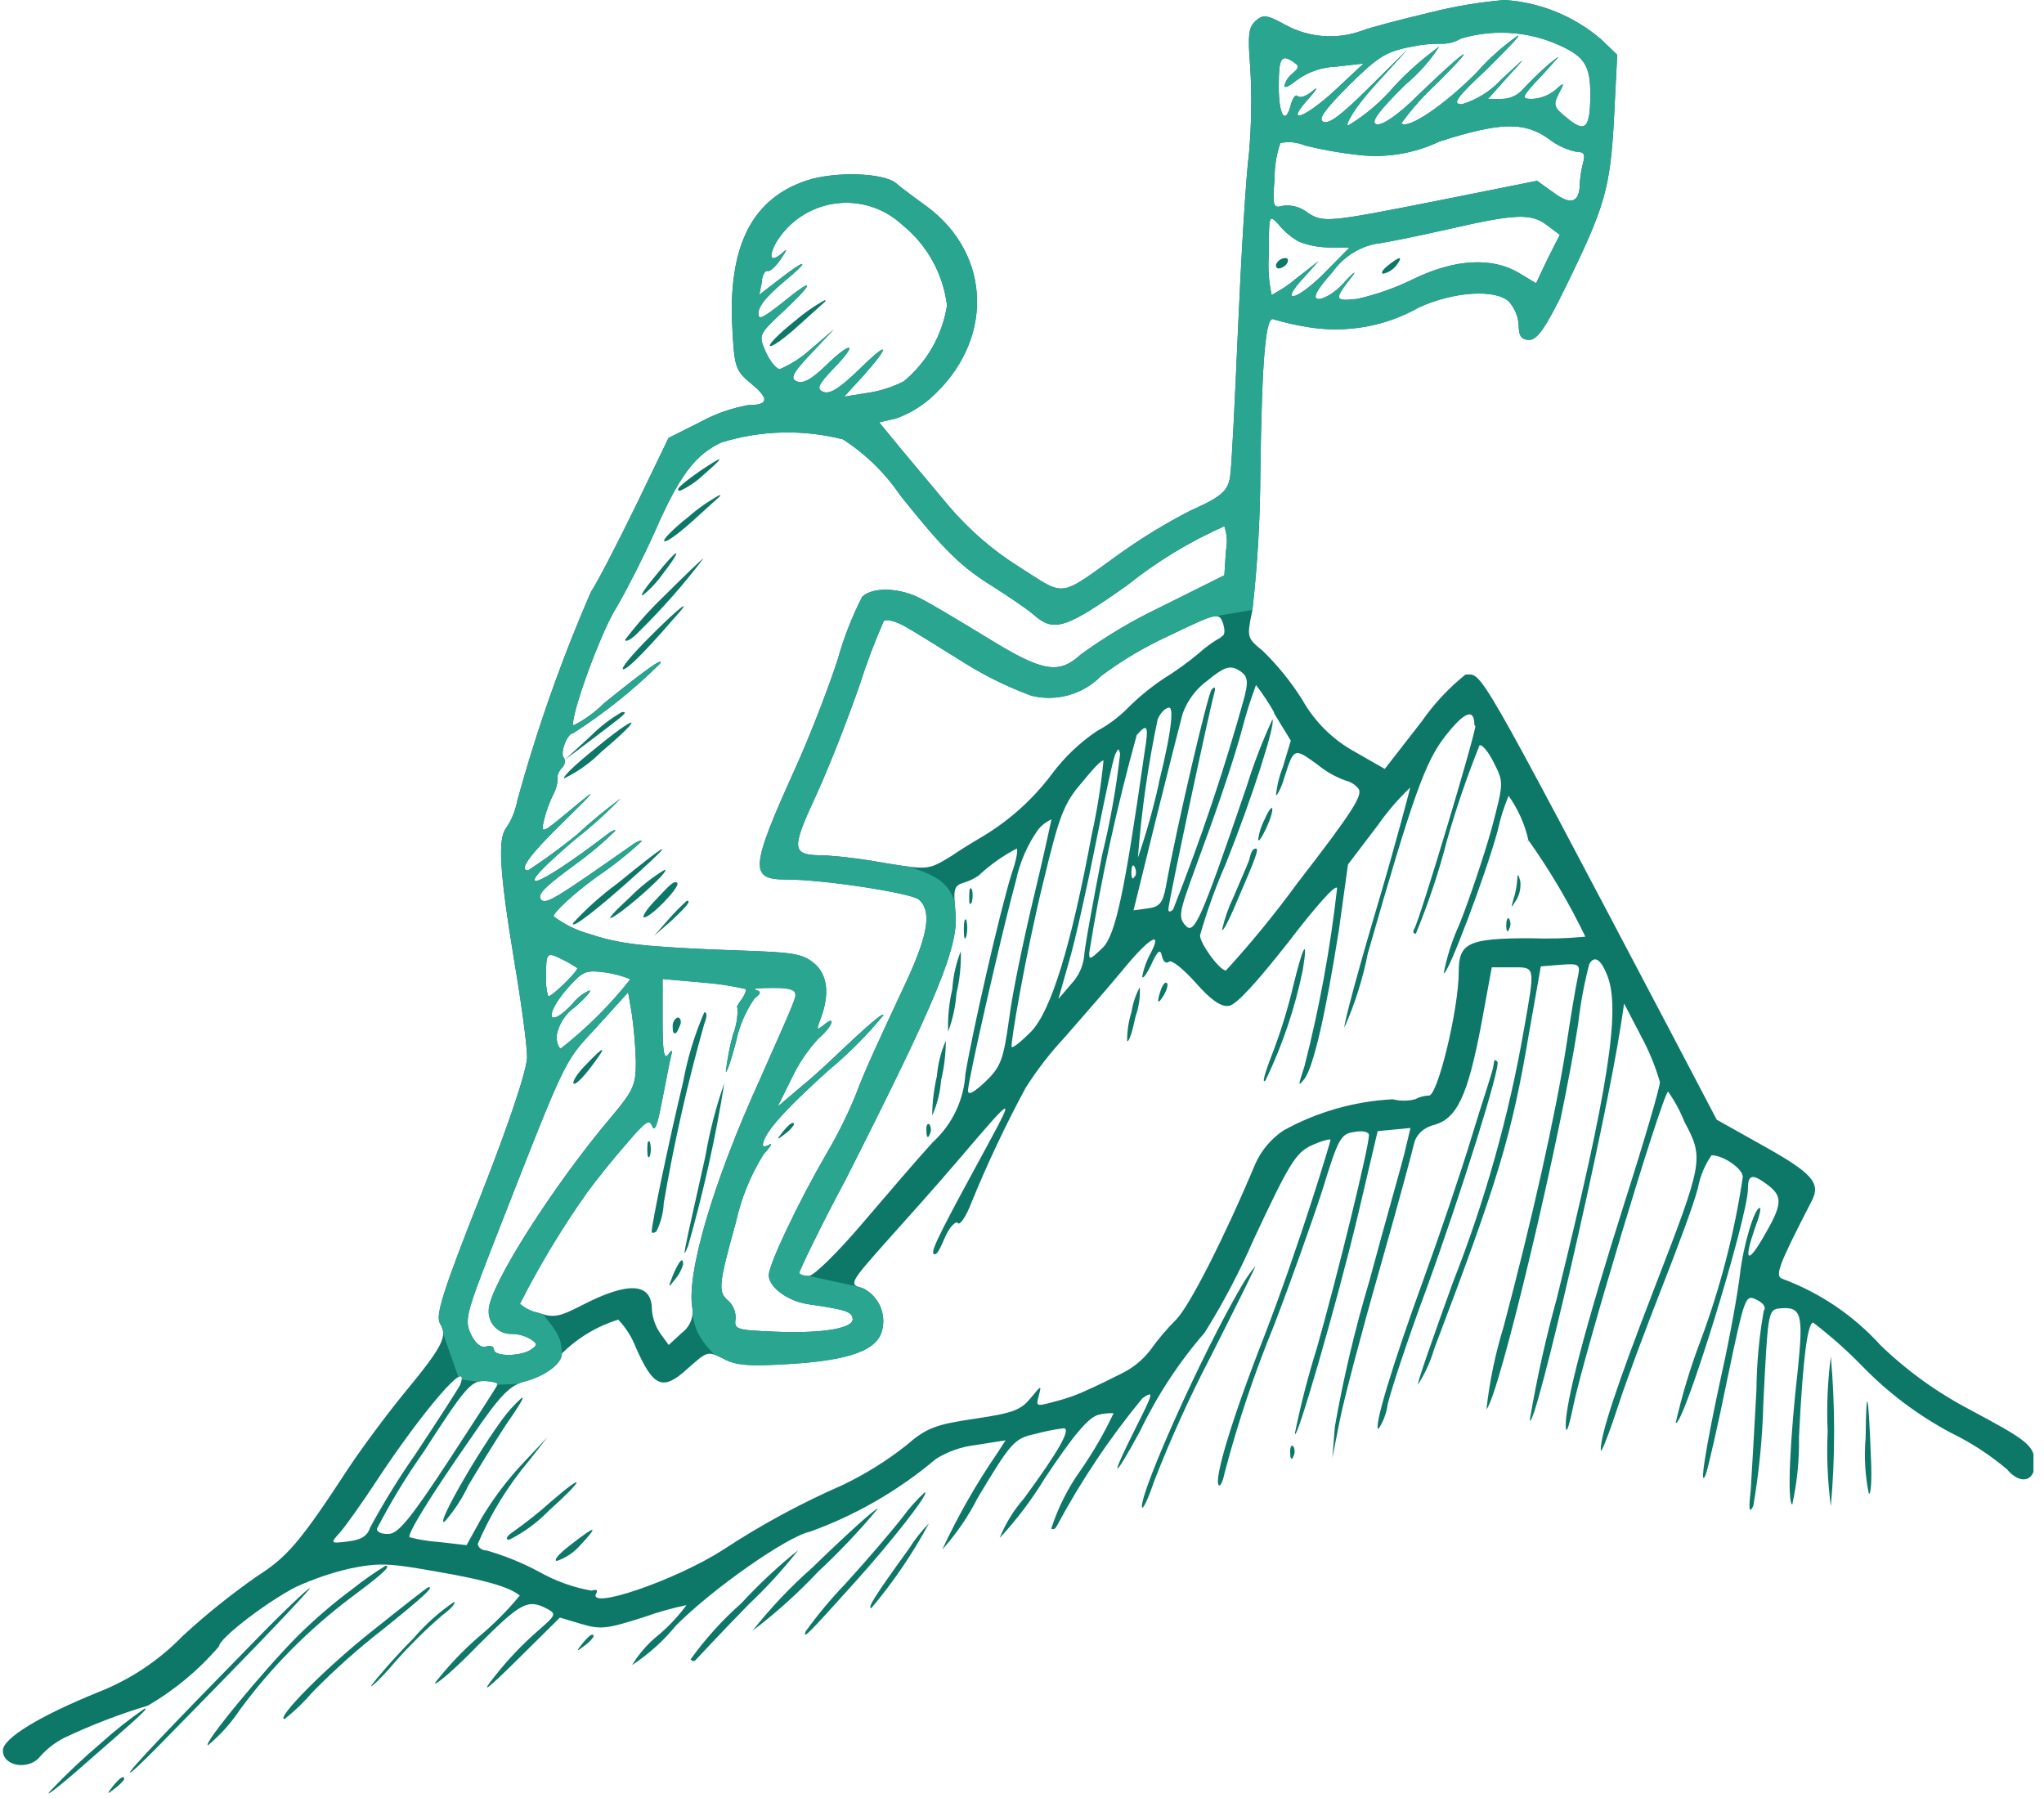 <svg width="108" height="95" viewBox="0 0 108 95" fill="none" xmlns="http://www.w3.org/2000/svg">
    <g clip-path="url(#clip0_4235_569)">
        <path d="M75.53 0.669C74.004 1.035 72.394 1.453 71.966 1.62C71.305 1.861 70.6 1.957 69.899 1.903C69.198 1.849 68.516 1.646 67.9 1.306C66.949 0.784 66.751 0.753 66.364 1.087C65.977 1.421 65.915 1.808 66.061 3.564C66.148 5.062 66.127 6.564 65.998 8.058C65.831 9.365 65.58 13.545 65.413 17.392C65.246 21.238 65.078 24.708 64.995 25.189C64.88 25.92 64.577 26.234 62.904 26.976C61.63 27.63 60.404 28.374 59.236 29.202C55.86 31.627 56.362 31.543 53.853 29.955C52.451 29.076 51.192 27.987 50.122 26.725L47.499 23.59L46.453 22.314L47.321 22.116C47.984 21.884 48.597 21.529 49.129 21.071C52.526 18.092 52.442 13.472 48.962 10.901C48.261 10.399 47.54 9.856 47.342 9.678C46.673 9.124 44.112 9.041 42.607 9.542C39.796 10.483 38.541 12.887 38.677 16.953C38.792 19.398 38.813 19.545 39.722 20.297C40.632 21.05 40.642 21.405 39.524 21.405C38.658 21.562 37.822 21.855 37.047 22.273L35.322 23.14L33.619 26.673C32.678 28.596 31.612 30.686 31.225 31.271C29.664 34.86 28.361 38.555 27.327 42.329C27.233 42.825 27.041 43.298 26.762 43.719C26.292 44.284 26.376 45.956 27.18 50.827C27.546 52.98 27.849 55.237 27.849 55.843C27.849 56.45 27.045 58.979 25.404 63.16C23.366 68.312 23 69.514 23.251 69.932C23.669 70.601 23.397 71.134 21.328 73.643C20.471 74.688 19.154 76.454 18.432 77.541C15.83 81.523 15.171 82.265 13.551 83.3C12.184 84.258 10.881 85.305 9.653 86.436C8.403 87.726 6.892 88.734 5.221 89.393C2.044 90.679 0.152 91.85 0.152 92.487C0.152 93.323 1.49 93.532 2.075 92.853C2.449 92.42 2.903 92.065 3.413 91.808C4.836 91.136 6.307 90.57 7.813 90.115C9.235 89.288 10.507 88.228 11.576 86.979C11.576 86.561 14.137 84.606 15.642 83.844C16.555 83.427 17.507 83.101 18.485 82.872C20.011 82.569 20.491 82.569 23.146 83.049C25.602 83.467 26.94 83.854 27.463 84.303C26.793 85.114 26.047 85.859 25.236 86.53C24.41 87.255 23.654 88.056 22.979 88.923C22.979 89.09 24.024 88.202 25.236 86.948C27.525 84.659 27.881 84.471 28.895 84.993C29.417 85.275 29.386 85.328 28.361 86.216C27.57 86.913 26.842 87.679 26.188 88.505C25.351 89.55 25.634 89.373 27.358 87.669L29.584 85.464L30.703 85.798C31.748 86.112 32.072 86.059 34.016 85.443C34.753 85.178 35.507 84.965 36.273 84.805C35.85 85.378 35.363 85.901 34.821 86.362C34.255 86.81 33.774 87.355 33.399 87.972C34.275 87.398 35.058 86.693 35.719 85.882C37.663 83.927 41.593 81.178 42.795 80.927C45.225 80.051 47.48 78.748 49.453 77.081C50.087 76.685 50.801 76.436 51.543 76.35L53.132 76.099L52.714 76.747C51.598 78.37 50.619 80.083 49.788 81.868C50.529 81.046 51.158 80.128 51.658 79.14C53.414 76.214 53.581 76.005 54.689 75.764C55.184 75.629 55.686 75.528 56.194 75.461C56.612 75.461 56.006 76.58 54.104 79.172C53.56 79.79 53.125 80.497 52.819 81.262C53.713 80.299 54.508 79.249 55.191 78.126C56.727 75.817 57.501 74.897 58.034 74.751C58.297 74.684 58.568 74.656 58.839 74.667C58.348 75.71 57.771 76.71 57.114 77.656C56.435 78.604 55.906 79.651 55.546 80.76C55.661 80.844 55.766 80.76 55.829 80.645C57.113 78.244 58.633 75.975 60.365 73.873C60.981 73.455 60.95 73.57 60.009 75.44C58.619 78.2 58.755 78.335 60.229 75.629C61.133 73.741 62.286 71.984 63.657 70.403C64.641 68.824 65.507 67.175 66.249 65.469C68.088 61.54 68.454 60.923 69.259 60.536C69.792 60.285 70.304 60.15 70.304 60.223C70.304 60.296 68.716 65.637 66.772 70.674C65.099 74.939 64.117 78.2 64.399 78.471C64.483 78.555 64.618 78.252 64.702 77.834C65.401 75.177 66.273 72.569 67.315 70.026C68.203 67.717 69.343 64.508 69.876 62.867C70.712 60.139 70.848 59.888 71.579 59.805C71.997 59.721 72.332 59.805 72.332 59.972C72.332 60.609 70.659 67.434 69.573 71.249C69.113 72.716 68.73 74.206 68.423 75.712C68.423 76.465 70.628 68.908 71.746 64.215L72.792 59.763L73.659 59.679L74.527 59.596L74.276 60.641C74.161 61.226 73.231 64.403 72.353 67.685C71.599 70.205 70.992 72.767 70.534 75.357L70.398 77.029L70.785 75.075C70.984 74.029 71.935 70.424 72.875 67.131C73.816 63.839 74.631 60.808 74.715 60.421C74.798 60.035 75.133 59.606 75.76 59.439C76.983 59.104 77.547 57.913 78.268 54.119L78.822 51.109H79.868C81.153 51.109 81.122 50.973 80.505 54.485C79.707 59.027 78.454 63.478 76.763 67.769C75.718 70.674 74.861 73.099 74.924 73.151C75.298 72.565 75.587 71.928 75.781 71.26C79.188 62.282 79.878 60.003 80.798 54.537L81.414 51.057L82.46 50.973C83.505 50.889 83.505 50.973 83.358 51.673C83.264 52.091 82.993 53.701 82.763 55.237C82.188 58.948 80.923 64.539 79.449 70.089C79.011 71.514 78.707 72.977 78.54 74.458C79.209 73.789 82.522 59.825 83.39 54.067C83.51 53.009 83.705 51.961 83.975 50.931C84.247 50.461 84.581 50.68 84.916 51.516C85.647 53.304 84.999 57.484 82.251 68.626C81.667 70.736 81.193 72.874 80.829 75.033C81.07 75.764 84.832 59.46 85.647 54.129L85.814 53.022L86.755 54.83C87.153 55.575 87.471 56.359 87.706 57.171C87.706 57.453 86.87 60.306 85.867 63.442C83.693 70.298 82.731 74.082 82.731 75.284C82.731 75.838 82.867 75.534 83.118 74.332C83.588 71.939 87.769 58.007 88.135 57.672C88.483 58.162 88.77 58.692 88.992 59.251C90.037 61.226 90.037 61.278 87.341 68.25C85.397 73.287 84.56 75.827 84.581 76.611C84.581 76.862 84.999 75.806 85.501 74.27C86.003 72.733 87.069 69.922 87.821 67.999C88.574 66.076 89.462 63.734 89.713 62.773C89.828 62.15 90.073 61.559 90.434 61.038C91.051 61.038 92.085 61.738 92.085 62.188C91.641 65.164 90.884 68.086 89.828 70.904C89.302 72.295 88.873 73.719 88.542 75.169C88.908 75.503 92.357 64.33 92.357 62.804C92.357 62.052 92.587 61.989 93.403 62.606C94.218 63.222 94.176 63.651 93.172 65.365C92.316 66.839 92.127 66.619 92.734 64.863C92.953 64.299 93.068 63.818 92.984 63.818C92.702 63.818 92.117 65.773 91.939 67.299C91.835 68.218 91.417 70.591 90.967 72.597C90.1 76.58 89.765 78.785 90.131 77.897C90.246 77.583 90.769 75.325 91.27 72.848C92.19 68.469 92.221 68.385 92.807 68.668C93.172 68.835 93.34 69.086 93.193 69.253C92.948 70.633 92.818 72.032 92.807 73.434C92.692 75.524 92.556 77.949 92.504 78.733C92.389 79.778 92.42 79.987 92.639 79.569C92.949 77.762 93.127 75.935 93.172 74.103C93.403 69.504 93.423 69.222 93.956 69.138C95.179 69.002 95.294 69.358 95.002 72.273C94.584 75.953 94.416 79.328 94.698 79.496C94.956 78.322 95.075 77.122 95.054 75.921C95.252 71.856 95.503 69.88 95.806 69.88C96.717 70.577 97.576 71.338 98.377 72.159C99.75 73.578 101.337 74.774 103.081 75.702C104.143 76.217 105.137 76.863 106.039 77.625C106.739 78.461 107.512 78.294 107.512 77.322C107.512 76.35 107.042 76.067 104.084 74.479C102.354 73.575 100.763 72.428 99.36 71.072C97.948 69.515 96.185 68.318 94.218 67.581C93.747 67.445 93.915 66.964 95.754 63.4C96.193 62.501 95.754 61.979 93.183 60.547L90.706 59.157L88.459 54.871C77.85 34.721 78.342 35.64 77.432 35.64C76.544 36.354 75.763 37.192 75.112 38.128L73.168 40.626L71.579 39.717C70.424 39.081 69.469 38.136 68.82 36.989C68.229 36.045 67.527 35.174 66.73 34.397C65.873 33.696 65.873 33.675 66.176 32.223C66.448 29.793 66.587 27.351 66.594 24.906C66.677 18.886 66.876 16.597 67.315 16.88C67.939 17.061 68.575 17.201 69.217 17.298C71.193 17.602 73.214 17.234 74.955 16.252C76.795 15.395 79.052 15.259 79.742 15.949C80.037 16.292 80.213 16.721 80.244 17.172C80.244 17.757 80.39 17.956 80.808 17.956C81.226 17.956 81.676 17.308 82.721 15.165C84.811 10.901 85.083 9.94 85.281 6.219L85.449 2.895L84.613 2.09C83.178 0.855 81.38 0.122 79.491 0C78.155 0.115 76.83 0.339 75.53 0.669ZM82.083 2.258C83.703 2.926 84.027 3.397 84.027 4.965C84.027 6.773 83.776 7.055 82.804 6.24C82.104 5.686 82.052 5.55 82.355 4.965C82.658 4.379 82.689 4.296 82.167 4.766C81.825 5.042 81.404 5.203 80.965 5.226C80.327 5.226 80.38 5.142 81.529 3.919C82.47 2.874 82.575 2.801 81.801 3.418C81.268 3.888 80.693 4.463 80.463 4.724C80.324 4.881 80.153 5.006 79.963 5.093C79.772 5.179 79.565 5.225 79.355 5.226H78.624L79.669 4.055C80.714 2.916 80.714 2.916 79.335 4.191C78.769 4.81 78.047 5.265 77.244 5.508C76.722 5.508 76.91 5.194 78.53 3.689C79.575 2.644 80.338 1.881 80.202 1.881C79.392 2.451 78.652 3.114 77.997 3.857C76.303 5.56 74.38 6.867 74.046 6.511C74.615 5.732 75.259 5.011 75.969 4.358C78.279 2.049 77.495 2.55 74.924 5.027C73.879 6.072 73.032 6.647 72.729 6.564C72.426 6.48 72.729 5.978 74.255 4.473C74.948 3.898 75.551 3.222 76.042 2.467C75.184 3.084 74.39 3.784 73.67 4.557C72.973 5.378 72.147 6.081 71.224 6.637C71.057 6.574 71.663 5.592 72.614 4.546L74.359 2.623L72.332 4.63C70.931 6.02 70.242 6.574 69.928 6.438C69.614 6.302 69.991 5.801 71.297 4.484C72.802 3.01 73.22 2.728 74.527 2.477C75.059 2.36 75.602 2.304 76.147 2.31C76.514 2.321 76.877 2.227 77.192 2.038C78.8 1.557 80.524 1.634 82.083 2.258ZM68.371 3.303C68.653 3.47 68.653 3.574 68.287 3.888C68.079 4.046 67.931 4.271 67.869 4.526C67.869 4.693 68.151 4.526 68.507 4.243C69.114 3.797 69.843 3.546 70.597 3.522L72.05 3.355L70.597 4.714C68.925 6.271 67.838 6.637 69.134 5.226C69.573 4.724 69.688 4.526 69.353 4.808C69.019 5.09 68.684 5.194 68.569 5.08C68.454 4.965 68.318 5.163 68.214 5.498C67.932 6.647 67.566 6.146 67.566 4.578C67.566 3.01 67.702 2.843 68.371 3.292V3.303ZM81.801 7.316C82.233 7.658 82.737 7.897 83.275 8.016C83.703 8.016 83.776 8.152 83.641 8.623C83.555 8.966 83.499 9.315 83.473 9.668C83.473 10.713 83.003 10.859 82.104 10.19L81.216 9.553L75.99 10.598C70.074 11.769 69.886 11.79 69.019 11.183C68.665 10.929 68.228 10.817 67.796 10.87C67.263 11.016 67.231 10.932 67.346 9.396C67.343 8.77 67.446 8.148 67.65 7.557C68.092 7.465 68.552 7.512 68.966 7.692C69.909 7.922 70.866 8.089 71.83 8.194C73.281 8.351 74.746 8.102 76.063 7.473C79.209 6.47 80.516 6.407 81.801 7.316ZM47.666 11.873C48.982 12.931 49.833 14.461 50.038 16.137C49.792 17.71 48.978 19.139 47.749 20.151C47.155 20.452 46.516 20.657 45.858 20.757L44.603 20.956L45.649 19.816C47.122 18.144 46.934 17.998 45.346 19.566C44.363 20.506 43.861 20.841 43.506 20.705C43.151 20.569 43.172 20.37 44.06 19.451C45.398 18.081 44.98 17.998 43.611 19.336C42.889 20.036 42.44 20.287 42.105 20.151C41.771 20.015 41.802 19.785 42.837 18.698L44.05 17.413L42.827 18.458C42.349 18.894 41.801 19.247 41.207 19.503C41.019 19.503 40.684 19.085 40.454 18.583C40.067 17.684 40.067 17.684 41.499 16.346C43.119 14.82 43.004 14.622 41.28 16.043C40.235 16.848 40.057 16.932 40.078 16.514C40.099 16.096 40.663 15.542 41.332 14.956C42.837 13.733 42.701 13.566 41.165 14.768L40.12 15.573L40.255 14.904C40.255 14.517 40.454 14.267 40.559 14.319C40.663 14.371 40.977 14.099 41.259 13.681C41.541 13.263 41.625 13.117 41.426 13.284C40.757 13.901 40.559 13.681 40.977 12.866C41.303 12.305 41.752 11.824 42.289 11.459C42.827 11.095 43.44 10.856 44.082 10.76C44.725 10.665 45.381 10.715 46.001 10.908C46.621 11.101 47.19 11.431 47.666 11.873ZM68.621 12.761C69.144 12.967 69.701 13.073 70.262 13.075H71.308L69.938 14.465C68.486 15.908 67.545 16.106 68.893 14.664L69.667 13.796L68.527 14.685C68.117 15.034 67.668 15.335 67.19 15.584C67.037 14.87 66.988 14.137 67.043 13.409C67.043 11.319 67.043 11.319 67.545 11.842C67.842 12.214 68.207 12.526 68.621 12.761ZM81.749 11.905L82.418 12.406L81.77 13.681L81.163 14.967L80.244 14.413C78.822 13.577 76.868 13.681 74.673 14.747C73.731 15.21 72.738 15.56 71.715 15.793C70.492 15.928 70.461 15.845 71.464 14.57C71.715 14.256 71.464 14.423 70.994 14.956C70.524 15.489 69.876 15.845 69.625 15.793C69.374 15.74 69.51 15.374 70.409 14.371C70.935 13.628 71.716 13.103 72.604 12.897C73.137 12.835 74.892 12.479 76.502 12.114C80.076 11.288 80.913 11.257 81.749 11.905ZM44.541 23.213C45.744 23.992 46.779 25.005 47.582 26.192C49.976 29.181 50.791 29.955 52.547 31.042C53.237 31.491 54.156 32.087 54.637 32.494C55.682 33.414 56.309 33.215 59.539 30.937C61.114 29.674 62.846 28.62 64.692 27.802C64.834 28.222 64.862 28.673 64.775 29.108L64.692 30.394L61.295 32.087C59.829 32.787 58.429 33.62 57.114 34.574C55.965 35.619 55.16 35.546 52.233 33.738C50.812 32.871 49.223 31.919 48.69 31.648C47.551 31.031 46.098 31 45.555 31.533C45.017 32.584 44.587 33.688 44.269 34.825C43.767 36.382 42.743 39.006 42.011 40.615C39.649 45.841 39.587 46.468 41.51 46.468C43.6 46.468 48.094 47.189 48.533 47.513C49.234 48.099 49.066 49.301 47.927 51.778C46.192 55.488 45.722 56.512 45.22 57.829C44.779 58.911 44.258 59.959 43.663 60.965C42.21 63.473 40.621 66.786 40.621 67.382C40.621 67.978 41.572 68.741 42.712 68.908C44.656 69.19 45.053 69.295 45.053 69.713C45.053 70.131 43.715 70.465 41.008 70.361C38.918 70.277 38.782 70.246 38.865 69.692C38.878 69.516 38.852 69.34 38.788 69.176C38.725 69.011 38.627 68.863 38.5 68.741C37.914 68.27 37.967 67.873 38.886 64.56C39.165 63.298 39.657 62.093 40.339 60.996C40.705 60.599 40.841 60.348 40.674 60.463C40.506 60.578 40.308 60.599 40.308 60.515C40.308 59.93 41.353 58.739 43.736 56.586C44.801 55.704 45.781 54.724 46.662 53.659C46.746 53.44 46.14 53.941 45.304 54.704C44.468 55.467 43.213 56.711 42.429 57.328L41.092 58.467L41.844 56.941C42.207 56.175 42.687 55.47 43.266 54.85C43.987 54.244 44.217 53.575 43.517 54.161C43.13 54.464 43.13 54.432 43.381 53.764C43.851 52.489 43.715 51.454 42.983 50.868C42.252 50.283 41.625 50.315 37.695 50.168C33.953 50.001 32.699 49.865 31.204 49.363C30.497 49.176 29.833 48.853 29.25 48.412C29.25 48.224 30.191 47.304 31.539 46.322C32.373 45.76 33.163 45.134 33.901 44.451C33.901 44.367 33.65 44.451 33.347 44.681C29.334 47.492 28.832 47.816 28.581 47.524C28.33 47.231 29.02 46.688 30.421 45.653C31.16 45.121 31.859 44.534 32.511 43.897C32.511 43.813 32.344 43.897 32.176 44.012C30.222 45.517 28.529 46.625 28.278 46.541C28.027 46.458 29.051 45.496 30.368 44.367C31.222 43.699 32.029 42.973 32.783 42.194C31.974 42.791 31.199 43.433 30.462 44.117C29.641 44.783 28.786 45.408 27.902 45.987C27.379 45.987 27.996 45.151 29.773 43.416C31.549 41.681 31.664 41.525 30.159 42.779C28.654 44.033 28.55 44.117 28.748 43.312C28.863 42.838 29.032 42.379 29.25 41.943C29.381 41.694 29.456 41.419 29.469 41.138C29.407 41.023 29.522 40.741 29.689 40.574C29.856 40.406 29.887 40.166 29.804 40.051C29.553 39.831 29.971 38.745 30.274 38.745C31.931 37.682 33.473 36.449 34.873 35.066C35.124 34.647 33.953 35.504 31.915 37.156C31.443 37.627 30.9 38.022 30.305 38.326C30.055 38.076 31.727 33.393 32.594 32.055C33.086 31.219 33.984 29.463 34.57 28.157C35.908 25.084 36.733 24.039 38.102 23.381C40.192 22.732 42.42 22.674 44.541 23.213ZM64.524 33.665C64.093 33.908 63.689 34.199 63.322 34.532C62.734 35.021 62.112 35.468 61.462 35.87C60.815 36.304 60.209 36.798 59.654 37.344C59.156 37.858 58.581 38.292 57.95 38.63C57.053 39.237 56.261 39.99 55.609 40.856C54.62 42.186 53.381 43.312 51.961 44.169C51.711 44.315 50.916 44.785 50.289 45.214C49.056 45.967 49.056 45.967 46.83 45.611C45.769 45.412 44.697 45.272 43.621 45.193C41.782 45.193 41.761 44.963 43.151 41.953C43.851 40.427 44.875 37.773 45.44 36.132C45.798 35.006 46.217 33.9 46.694 32.818C46.83 32.682 47.331 32.818 47.864 33.121C48.397 33.425 49.84 34.323 51.125 35.128C52.195 35.78 53.325 36.327 54.501 36.759C55.152 36.919 55.834 36.907 56.479 36.724C57.125 36.541 57.711 36.193 58.18 35.714C59.275 34.896 60.452 34.195 61.692 33.623C64.315 32.369 64.399 32.338 64.618 32.923C64.744 33.331 64.723 33.581 64.524 33.634V33.665ZM65.779 36.738C64.719 40.573 63.452 44.348 61.985 48.047C61.817 48.214 61.734 48.182 61.734 48.047C61.734 47.681 63.887 37.595 64.138 36.706C64.242 36.341 64.221 36.226 64.023 36.424C63.824 36.623 62.131 43.866 61.598 46.876C61.431 47.712 61.264 47.921 60.647 47.994L59.894 48.099L61.065 43.333C61.713 40.741 62.35 38.211 62.486 37.71C62.74 37.006 63.199 36.394 63.803 35.954C64.66 35.254 64.974 35.139 65.413 35.389C65.852 35.64 65.998 35.87 65.779 36.706V36.738ZM67.315 37.678L68.203 39.131L67.785 40.521C67.595 41.004 67.472 41.51 67.419 42.026C67.482 42.026 67.702 41.64 67.869 41.054C68.371 39.497 68.371 39.497 69.625 40.406C70.065 40.767 70.563 41.05 71.099 41.242C71.362 41.303 71.598 41.45 71.767 41.66C72.05 41.974 71.464 42.894 68.538 46.677C67.369 48.278 66.113 49.814 64.775 51.276C64.441 51.276 63.406 49.855 63.406 49.416C63.777 48.122 64.234 46.854 64.775 45.622C66.165 42.141 67.419 38.211 67.231 38.013C66.696 39.169 66.239 40.36 65.862 41.577C63.437 48.663 63.103 49.416 62.633 48.893C62.162 48.37 62.382 48.036 63.605 44.629C64.388 42.538 65.308 39.758 65.643 38.473C65.843 37.701 66.084 36.941 66.364 36.194C66.714 36.649 67.032 37.127 67.315 37.626V37.678ZM61.232 41.389C60.937 42.719 60.568 44.031 60.124 45.319C60.311 42.859 60.66 40.416 61.169 38.002C61.305 37.668 61.587 37.386 61.776 37.386C61.964 37.386 62.016 38.18 61.232 41.357V41.389ZM77.955 38.347C77.955 38.828 74.997 48.663 74.725 49.081C74.642 49.217 74.663 49.332 74.809 49.332C75.469 47.735 76.017 46.093 76.45 44.42C76.937 42.712 77.513 41.03 78.174 39.382C78.31 39.319 78.645 39.717 78.927 40.291C79.46 41.337 79.46 41.337 78.791 43.866C78.404 45.224 77.652 47.482 77.119 48.82C76.738 49.648 76.458 50.518 76.283 51.412C76.471 51.611 78.509 46.186 79.125 43.918C79.263 43.278 79.459 42.652 79.711 42.047C80.211 42.75 80.567 43.546 80.756 44.388C80.672 44.472 80.756 44.503 80.756 44.388C81.901 46.001 82.908 47.707 83.766 49.489C82.8 49.582 81.83 49.61 80.86 49.572C77.579 49.572 77.077 49.823 77.077 51.328C77.077 53.335 75.938 57.996 75.488 57.882C75.236 57.895 74.99 57.963 74.767 58.08C74.383 58.177 73.981 58.177 73.597 58.08C71.574 58.183 69.601 58.744 67.827 59.721C67.181 60.151 66.667 60.751 66.343 61.456C64.671 65.438 62.863 68.971 62.162 69.702C61.653 70.209 61.188 70.758 60.772 71.343C60.37 71.86 59.855 72.278 59.267 72.566C58.703 72.848 57.929 73.235 57.532 73.402C56.97 73.674 56.382 73.888 55.776 74.04C54.731 74.322 54.731 74.322 54.888 73.737C55.045 73.151 55.003 73.204 54.47 73.852C53.937 74.5 53.55 74.656 51.491 74.96C49.432 75.263 48.951 75.44 47.864 76.381C46.824 77.201 45.695 77.902 44.499 78.471C42.317 79.425 40.219 80.562 38.228 81.868C35.688 83.509 30.912 85.129 31.518 84.157C31.591 84.011 31.518 83.959 31.257 84.042C30.299 83.874 29.377 83.545 28.529 83.07C27.636 82.586 26.693 82.201 25.717 81.92C25.466 81.92 25.247 81.753 25.247 81.565C25.926 79.981 26.834 78.505 27.943 77.186L28.926 75.932L27.599 77.343C26.787 78.213 26.069 79.166 25.456 80.186L24.651 81.638L23.198 81.471C22.672 81.438 22.151 81.354 21.641 81.22C21.495 81.084 22.686 79.13 24.871 75.994C26.459 73.653 26.961 73.183 27.745 72.984C28.79 72.702 29.689 72.064 29.689 71.511C30.524 70.684 31.546 70.071 32.668 69.723C33.071 70.149 33.387 70.65 33.598 71.197C34.518 73.287 35.019 73.517 36.326 72.315C37.371 71.396 37.371 71.364 38.218 71.782C38.865 72.148 39.587 72.2 41.761 72.064C44.896 71.866 46.359 71.343 46.61 70.277C46.721 69.843 46.678 69.383 46.487 68.977C46.297 68.57 45.971 68.243 45.565 68.051C44.844 67.863 44.875 67.8 46.882 65.543C47.823 64.498 49.526 62.595 50.645 61.278C53.54 57.882 53.623 57.829 52.285 60.306C49.861 64.759 49.15 66.097 49.328 66.243C49.505 66.389 49.693 65.908 49.944 65.344C50.195 64.78 50.53 64.487 50.613 64.623C50.697 64.759 51.031 64.32 51.313 63.578C52.161 61.496 53.121 59.462 54.188 57.484C54.783 56.542 55.466 55.656 56.226 54.84C57.083 53.858 58.452 52.3 59.257 51.328C60.772 49.468 61.462 49.123 60.772 50.409C60.575 50.776 60.434 51.17 60.354 51.579C60.354 51.778 60.574 51.495 60.825 50.973C61.159 50.241 61.305 50.105 61.389 50.492C61.472 50.879 61.64 50.91 61.776 50.806C61.911 50.701 62.559 51.224 63.197 51.945C63.981 52.833 64.504 53.199 64.922 53.147C65.34 53.095 66.427 51.861 68.057 49.802C69.458 47.963 70.597 46.667 70.649 46.928C70.293 50.1 69.716 53.243 68.925 56.335C68.59 57.38 68.559 57.443 68.925 57.004C69.405 56.356 70.043 53.575 70.743 49.144L71.224 45.674L72.813 43.584C73.313 42.87 73.884 42.208 74.516 41.608C74.516 41.608 73.795 44.42 72.792 47.796C71.788 51.172 71.004 54.067 71.036 54.286C71.59 53.036 72.004 51.729 72.269 50.388C74.663 42.026 75.311 40.239 76.366 38.891C77.422 37.542 77.903 37.428 77.903 38.316L77.955 38.347ZM60.48 39.717C59.434 47.033 58.954 49.416 58.253 50.085C57.553 50.754 57.553 50.701 57.553 50.335C58.174 46.459 59.012 42.621 60.062 38.839C60.626 38.18 60.709 38.347 60.48 39.717ZM58.253 45.068C57.731 47.743 57.281 50.22 57.281 50.555C57.212 51.097 56.97 51.603 56.592 51.997L55.923 52.781L56.477 50.827C56.79 49.782 57.428 46.928 57.898 44.556C58.368 42.183 58.818 40.041 58.943 39.821C59.069 39.602 59.1 39.466 59.184 39.821C58.986 41.595 58.676 43.355 58.253 45.089V45.068ZM57.699 44.023C56.592 49.99 55.546 53.366 54.501 54.485C53.999 54.986 53.55 55.373 53.456 55.321C53.362 55.269 54.177 50.44 55.16 46.458C55.965 43.134 56.205 42.444 57.156 41.357C57.72 40.657 58.201 40.135 58.306 40.187C58.18 41.48 57.978 42.764 57.699 44.033V44.023ZM54.627 47.367C54.104 49.562 53.487 52.468 53.32 53.826C53.017 56 52.881 56.366 52.066 57.15C51.481 57.704 51.146 57.902 51.146 57.62C51.146 57.087 52.965 49.123 53.686 46.5C53.892 45.538 54.291 44.628 54.857 43.824C55.046 43.595 55.285 43.412 55.557 43.291C55.557 43.291 55.16 45.172 54.627 47.378V47.367ZM53.456 46.144C52.787 48.318 51.366 54.589 51.01 56.742C50.927 58.128 50.304 59.426 49.275 60.359C48.46 61.257 46.788 63.202 45.534 64.675C44.279 66.149 43.004 67.413 42.733 67.413C42.461 67.413 42.231 67.33 42.231 67.246C42.231 67.163 43.276 64.936 44.687 62.313C49.537 52.729 50.707 49.938 50.477 48.13C50.373 46.959 50.394 46.792 50.958 46.625C51.226 46.542 51.48 46.419 51.711 46.259C52.31 45.695 52.986 45.216 53.717 44.838C53.801 44.838 53.717 45.423 53.456 46.144ZM59.957 46.291C59.863 46.51 59.779 46.426 59.779 46.123C59.779 45.82 59.842 45.643 59.926 45.758C59.976 45.836 60.008 45.924 60.019 46.017C60.03 46.109 60.02 46.203 59.988 46.291H59.957ZM29.773 50.722C30.022 50.846 30.262 50.986 30.494 51.14C30.609 51.245 29.187 52.645 28.968 52.645C28.862 52.282 28.823 51.904 28.853 51.527C28.853 50.304 28.884 50.273 29.773 50.722ZM33.284 51.767C32.216 53.116 30.992 54.334 29.637 55.394C29.522 55.394 29.407 55.091 29.407 54.725C29.521 54.107 29.874 53.559 30.389 53.199C30.943 52.718 31.277 52.332 31.142 52.332C30.791 52.487 30.486 52.728 30.253 53.032C28.936 54.422 28.717 53.669 30.002 52.196C30.807 51.297 30.943 51.245 31.999 51.381C32.439 51.445 32.87 51.561 33.284 51.725V51.767ZM39.419 52.269C39.419 52.353 39.357 52.572 39.169 52.823C38.98 53.074 38.886 53.241 38.97 53.241C38.986 53.737 38.901 54.231 38.719 54.694C38.554 55.315 38.431 55.947 38.353 56.586C38.353 56.805 38.604 56.136 38.886 55.049C39.056 54.224 39.39 53.443 39.869 52.75C40.203 52.499 40.235 52.394 39.952 52.311C39.67 52.227 40.151 52.196 40.851 52.196C41.823 52.196 42.074 52.311 42.022 52.645C41.97 52.98 41.123 54.819 40.182 56.962C37.643 62.532 36.252 67.351 36.587 69.138C36.615 69.383 36.578 69.631 36.479 69.857C36.38 70.083 36.222 70.279 36.023 70.424L35.333 71.061L34.883 70.445C34.63 70.072 34.479 69.639 34.444 69.19C34.444 67.769 33.211 67.685 30.734 68.971C29.532 69.587 29.26 69.64 28.424 69.358C28.072 69.285 27.744 69.123 27.473 68.887C28.509 66.845 29.693 64.882 31.016 63.013C31.487 62.365 32.427 61.195 33.107 60.421C34.089 59.272 34.309 59.104 34.455 59.491C34.601 59.878 34.758 59.334 34.977 58.185C35.176 57.213 35.364 56.157 35.448 55.843C35.531 55.53 35.542 55.373 35.312 55.708C35.082 56.042 35.009 55.54 35.009 53.92V51.725L37.151 51.914C37.915 51.972 38.673 52.088 39.419 52.258V52.269ZM33.598 56.094C33.598 57.328 33.483 57.599 32.291 59.021C29.218 62.648 25.822 67.999 25.822 69.222C25.811 69.389 25.836 69.557 25.895 69.714C25.954 69.871 26.047 70.014 26.165 70.132C26.284 70.251 26.427 70.343 26.584 70.402C26.741 70.462 26.908 70.487 27.076 70.476C27.418 70.489 27.752 70.586 28.048 70.758C28.414 71.009 28.414 71.061 28.048 71.312C27.494 71.678 26.104 71.678 26.104 71.312C26.104 71.145 25.905 71.061 25.686 71.145C25.466 71.228 25.153 71.04 24.902 70.538C24.536 69.786 24.599 69.493 25.947 66.023C29.992 55.687 29.741 56.188 31.528 54.265L33.19 52.426L33.389 53.596C33.503 54.425 33.573 55.258 33.598 56.094ZM24.317 73.162C24.202 73.392 23.146 75.033 21.944 76.841C21.074 78.087 20.275 79.382 19.551 80.719C19.404 81.168 19.07 81.356 18.401 81.44C17.46 81.555 17.429 81.555 17.962 80.969C18.234 80.666 19.133 79.412 19.937 78.179C22.394 74.458 24.902 71.563 24.317 73.162ZM26.282 73.162C26.229 73.298 25.059 75.106 23.69 77.196C21.714 80.206 21.045 81.022 20.554 81.043C20.063 81.063 19.916 80.907 19.916 80.771C20.641 79.368 21.462 78.016 22.373 76.726C24.547 73.35 24.881 72.963 25.571 72.963C26.041 72.984 26.344 73.068 26.282 73.162Z" fill="#0D7768"/>
        <path d="M41.959 16.991C41.185 17.607 40.6 18.192 40.684 18.276C40.767 18.36 41.436 17.889 42.157 17.231L43.61 15.924C43.61 15.872 43.61 15.841 43.61 15.841C43.021 16.165 42.468 16.551 41.959 16.991Z" fill="#0D7768"/>
        <path d="M67.452 13.915C67.368 14.051 67.452 14.187 67.567 14.187C67.655 14.174 67.739 14.143 67.814 14.097C67.89 14.05 67.955 13.988 68.006 13.915C68.089 13.748 68.069 13.633 67.901 13.633C67.809 13.639 67.72 13.669 67.641 13.718C67.563 13.767 67.498 13.835 67.452 13.915Z" fill="#0D7768"/>
        <path d="M73.317 14.042C73.045 14.262 72.93 14.46 73.097 14.46C73.36 14.398 73.595 14.251 73.766 14.042C74.174 13.509 73.975 13.509 73.317 14.042Z" fill="#0D7768"/>
        <path d="M36.99 24.881C35.851 25.685 35.652 25.926 35.945 25.926C36.395 25.715 36.808 25.433 37.168 25.09C38.38 24.034 38.265 24.034 36.99 24.881Z" fill="#0D7768"/>
        <path d="M36.375 27.308C35.591 27.924 35.006 28.51 35.1 28.593C35.194 28.677 35.852 28.196 36.574 27.548C37.295 26.9 37.964 26.294 38.016 26.242C38.068 26.19 38.078 26.158 38.016 26.158C37.429 26.481 36.878 26.866 36.375 27.308Z" fill="#0D7768"/>
        <path d="M35.104 29.847C34.237 30.892 33.787 31.457 33.954 31.457C34.353 31.138 34.705 30.765 35 30.349C35.93 29.147 35.992 28.813 35.104 29.847Z" fill="#0D7768"/>
        <path d="M35.038 31.543C34.31 32.241 33.639 32.996 33.031 33.801C33.031 33.947 33.366 33.801 33.752 33.383C34.98 32.178 36.119 30.885 37.16 29.516C37.097 29.516 36.156 30.435 35.038 31.543Z" fill="#0D7768"/>
        <path d="M34.29 33.691C33.37 34.611 32.753 35.363 32.931 35.363C33.109 35.363 33.84 34.715 35.523 32.771C36.735 31.454 36.014 31.956 34.29 33.691Z" fill="#0D7768"/>
        <path d="M31.23 38.871L29.84 40.147L31.23 39.101C33.069 37.701 33.205 37.617 32.871 37.617C32.269 37.959 31.717 38.38 31.23 38.871Z" fill="#0D7768"/>
        <path d="M31.424 39.57C30.441 40.354 29.72 41.044 29.803 41.128C30.537 40.773 31.205 40.295 31.779 39.717C34.099 37.762 33.786 37.626 31.424 39.57Z" fill="#0D7768"/>
        <path d="M32.619 46.68C31.773 47.299 30.989 47.999 30.278 48.77C30.142 49.157 31.647 47.986 33.738 46.094C35.828 44.203 35.211 44.558 32.619 46.68Z" fill="#0D7768"/>
        <path d="M33.316 47.374C32.479 48.147 32.03 48.628 32.333 48.481C33.117 48.063 35.469 45.952 35.124 45.952C34.465 46.35 33.858 46.828 33.316 47.374Z" fill="#0D7768"/>
        <path d="M34.7 47.487C34.167 48.02 33.895 48.47 34.031 48.47C34.397 48.47 35.954 46.85 35.787 46.651C35.619 46.453 35.201 46.965 34.7 47.487Z" fill="#0D7768"/>
        <path d="M35.371 48.52L34.566 49.44L35.486 48.635C36.322 47.851 36.531 47.59 36.291 47.59C35.967 47.882 35.66 48.193 35.371 48.52Z" fill="#0D7768"/>
        <path d="M41.364 59.794C41.008 60.233 41.029 60.264 41.479 59.909C41.664 59.78 41.824 59.617 41.949 59.428C41.959 59.209 41.73 59.344 41.364 59.794Z" fill="#0D7768"/>
        <path d="M66.815 43.3C66.643 43.626 66.53 43.98 66.481 44.345C66.481 44.533 66.669 44.261 66.919 43.728C67.4 42.662 67.285 42.244 66.815 43.3Z" fill="#0D7768"/>
        <path d="M65.998 45.453C65.862 45.808 65.465 46.707 65.162 47.428C64.904 47.962 64.708 48.523 64.576 49.1C64.576 49.299 64.911 48.682 65.297 47.762C66.416 45.17 66.531 44.836 66.343 44.836C66.154 44.836 66.081 45.118 65.998 45.453Z" fill="#0D7768"/>
        <path d="M80.161 46.552C80.132 46.886 80.065 47.215 79.962 47.534C79.826 48.005 79.826 48.005 80.129 47.534C80.299 47.237 80.369 46.892 80.328 46.552C80.213 46.134 80.182 46.134 80.161 46.552Z" fill="#0D7768"/>
        <path d="M79.586 48.906C79.586 49.219 79.67 49.303 79.743 49.073C79.786 48.992 79.808 48.903 79.808 48.811C79.808 48.72 79.786 48.63 79.743 48.55C79.659 48.435 79.586 48.602 79.586 48.906Z" fill="#0D7768"/>
        <path d="M68.319 52.145C68.019 53.396 67.635 54.625 67.17 55.824C66.814 56.744 66.668 57.298 66.867 57.078C67.767 55.214 68.431 53.244 68.842 51.215C69.135 49.386 68.821 50.055 68.319 52.145Z" fill="#0D7768"/>
        <path d="M61.352 52.253C61.102 52.974 61.154 53.141 61.488 52.587C61.656 52.305 61.739 52.002 61.656 51.94C61.572 51.877 61.468 51.971 61.352 52.253Z" fill="#0D7768"/>
        <path d="M59.785 53.473C59.629 53.967 59.551 54.482 59.555 54.999C59.649 55.083 59.837 54.497 60.004 53.693C60.178 53.2 60.252 52.678 60.224 52.156C60.004 52.567 59.855 53.012 59.785 53.473Z" fill="#0D7768"/>
        <path d="M26.993 74.43C25.874 75.652 22.864 80.784 23.502 80.387C24.007 79.807 24.43 79.16 24.756 78.464C25.32 77.523 26.209 76.07 26.742 75.266C27.829 73.698 27.902 73.447 26.993 74.43Z" fill="#0D7768"/>
        <path d="M29.107 79.343C28.495 79.891 27.853 80.404 27.184 80.879C26.766 81.151 26.661 81.35 26.912 81.35C27.69 80.958 28.397 80.439 29.002 79.813C30.894 78.12 30.978 77.723 29.107 79.343Z" fill="#0D7768"/>
        <path d="M30.135 81.632C29.518 82.102 29.215 82.468 29.434 82.468C29.912 82.303 30.338 82.014 30.668 81.632C31.661 80.566 31.504 80.566 30.135 81.632Z" fill="#0D7768"/>
        <path d="M51.211 47.342C51.211 47.728 51.211 47.875 51.347 47.676C51.398 47.464 51.406 47.243 51.368 47.028C51.263 46.809 51.211 46.955 51.211 47.342Z" fill="#0D7768"/>
        <path d="M50.926 49.115C50.926 49.565 50.978 49.732 51.062 49.45C51.124 49.175 51.124 48.889 51.062 48.614C50.978 48.478 50.926 48.676 50.926 49.115Z" fill="#0D7768"/>
        <path d="M50.317 52.266C50.144 52.998 50.07 53.75 50.097 54.502C50.339 53.858 50.487 53.182 50.536 52.495C50.71 51.763 50.788 51.011 50.766 50.259C50.512 50.9 50.36 51.577 50.317 52.266Z" fill="#0D7768"/>
        <path d="M49.505 56.847C49.346 57.532 49.262 58.233 49.254 58.937C49.519 58.349 49.678 57.72 49.724 57.077C49.889 56.392 49.973 55.691 49.975 54.986C49.717 55.576 49.557 56.205 49.505 56.847Z" fill="#0D7768"/>
        <path d="M48.952 59.776C48.952 60.089 49.036 60.173 49.119 59.943C49.163 59.863 49.186 59.773 49.186 59.682C49.186 59.59 49.163 59.5 49.119 59.42C49.004 59.305 48.921 59.472 48.952 59.776Z" fill="#0D7768"/>
        <path d="M36.095 57.161C35.343 60.297 34.434 64.655 34.434 65.073C34.434 65.157 34.538 65.157 34.674 65.073C34.912 64.606 35.048 64.093 35.071 63.568C35.615 60.372 36.33 57.208 37.214 54.089C37.35 53.754 37.381 53.482 37.214 53.482C36.702 54.662 36.327 55.896 36.095 57.161Z" fill="#0D7768"/>
        <path d="M35.543 54.178C35.543 54.408 35.543 54.596 35.658 54.596C35.773 54.596 35.825 54.408 35.93 54.178C36.034 53.948 35.93 53.76 35.825 53.76C35.721 53.76 35.543 53.958 35.543 54.178Z" fill="#0D7768"/>
        <path d="M37.27 61.095C35.995 66.781 36.047 66.551 36.35 65.851C37.164 63.014 37.806 60.132 38.273 57.218C37.832 58.48 37.496 59.777 37.27 61.095Z" fill="#0D7768"/>
        <path d="M34.201 60.725C34.201 61.112 34.253 61.258 34.347 61.06C34.4 60.829 34.4 60.59 34.347 60.359C34.253 60.192 34.201 60.339 34.201 60.725Z" fill="#0D7768"/>
        <path d="M35.571 67.335C35.289 68.056 35.289 68.088 35.676 67.586C35.87 67.358 36.012 67.09 36.094 66.802C36.094 66.384 35.906 66.582 35.571 67.335Z" fill="#0D7768"/>
        <path d="M30.946 56.267C30.496 56.717 30.224 57.166 30.308 57.25C30.392 57.333 30.778 56.968 31.196 56.414C32.116 55.212 32.001 55.159 30.946 56.267Z" fill="#0D7768"/>
        <path d="M78.91 56.294C78.91 56.514 78.325 58.186 77.771 60.026C77.217 61.865 76.067 65.252 75.231 67.551C73.527 72.233 72.555 75.494 72.838 75.494C73.093 75.108 73.258 74.668 73.318 74.209C73.486 73.488 74.363 70.812 75.325 68.22C77.196 63.088 79.317 56.294 79.119 56.096C78.92 55.897 78.962 56.075 78.91 56.294Z" fill="#0D7768"/>
        <path d="M65.562 68.017C63.524 71.508 60.336 78.615 60.336 79.588C60.336 79.87 60.639 79.284 60.974 78.281C61.855 76.016 62.86 73.8 63.984 71.644C65.332 68.979 66.367 66.889 66.335 66.889C66.045 67.241 65.786 67.619 65.562 68.017Z" fill="#0D7768"/>
        <path d="M96.57 75.625C96.51 76.947 96.566 78.273 96.738 79.586C96.968 76.954 96.968 74.306 96.738 71.674C96.566 72.983 96.51 74.305 96.57 75.625Z" fill="#0D7768"/>
        <path d="M98.576 75.958C98.49 76.947 98.546 77.943 98.743 78.915C98.858 78.999 98.91 78.163 98.858 77.076C98.722 73.481 98.607 73.062 98.576 75.958Z" fill="#0D7768"/>
        <path d="M68.171 76.785C68.171 77.088 68.255 77.172 68.338 76.952C68.382 76.87 68.404 76.778 68.404 76.686C68.404 76.593 68.382 76.501 68.338 76.419C68.234 76.304 68.15 76.471 68.171 76.785Z" fill="#0D7768"/>
        <path d="M47.697 80.149C47.132 80.881 45.774 82.469 44.655 83.692C43.901 84.478 43.202 85.317 42.565 86.201C42.429 86.619 42.628 86.42 45.188 83.577C47.143 81.403 49.15 78.843 48.867 78.843C48.435 79.239 48.044 79.677 47.697 80.149Z" fill="#0D7768"/>
        <path d="M42.901 82.843C41.758 83.851 40.709 84.96 39.766 86.157C41.012 85.211 42.176 84.162 43.246 83.021C44.361 81.985 45.409 80.879 46.382 79.708C46.277 79.666 44.709 81.088 42.901 82.843Z" fill="#0D7768"/>
        <path d="M48.027 81.826C46.188 84.366 45.822 84.962 46.041 84.962C47.207 83.579 48.226 82.08 49.083 80.488C48.683 80.894 48.329 81.343 48.027 81.826Z" fill="#0D7768"/>
        <path d="M39.168 84.71C38.167 85.592 37.27 86.584 36.492 87.668C36.576 87.783 36.68 87.783 36.743 87.72C36.806 87.657 38.05 86.309 39.586 84.741C40.52 83.86 41.386 82.91 42.178 81.898C41.106 82.76 40.1 83.699 39.168 84.71Z" fill="#0D7768"/>
        <path d="M18.652 83.931C17.618 84.697 16.64 85.535 15.725 86.44C13.948 88.227 10.656 92.209 10.991 92.209C11.649 91.662 12.223 91.021 12.694 90.307C14.358 88.057 16.341 86.061 18.578 84.381C20.303 83.095 20.669 82.73 20.366 82.73C19.77 83.095 19.198 83.496 18.652 83.931Z" fill="#0D7768"/>
        <path d="M13.414 86.747C9.098 91.147 6.704 93.656 6.871 93.656C7.039 93.656 9.15 91.45 11.773 88.775C14.397 86.099 16.456 83.904 16.372 83.904C16.288 83.904 14.972 85.138 13.414 86.747Z" fill="#0D7768"/>
        <path d="M19.637 86.195C17.181 88.139 14.537 90.825 15.038 90.825C15.574 90.399 16.068 89.923 16.512 89.403C17.699 88.194 18.966 87.066 20.306 86.028C22.48 84.272 22.919 83.853 22.647 83.853C22.584 83.853 21.247 84.909 19.637 86.195Z" fill="#0D7768"/>
        <path d="M21.861 86.546C20.816 87.591 19.886 88.699 19.656 89.002C19.426 89.305 20.011 88.835 20.889 87.79C21.659 86.92 22.487 86.103 23.366 85.344C23.868 84.978 24.119 84.644 23.983 84.644C23.194 85.18 22.48 85.82 21.861 86.546Z" fill="#0D7768"/>
        <path d="M30.778 86.828C30.422 87.277 30.443 87.298 30.893 86.942C31.077 86.816 31.237 86.657 31.363 86.472C31.363 86.242 31.143 86.389 30.778 86.828Z" fill="#0D7768"/>
        <path d="M5.38 92.056C4.429 92.861 3.522 93.716 2.662 94.617C2.275 95.034 3.028 94.481 4.334 93.331C7.397 90.655 7.846 90.269 7.648 90.269C6.853 90.814 6.096 91.411 5.38 92.056Z" fill="#0D7768"/>
        <path d="M5.975 94.363C5.62 94.813 5.641 94.834 6.09 94.478C6.341 94.28 6.56 94.06 6.56 93.998C6.56 93.778 6.341 93.914 5.975 94.363Z" fill="#0D7768"/>
        <path fill-rule="evenodd" clip-rule="evenodd" d="M75.531 0.669C74.004 1.035 72.395 1.453 71.966 1.62C71.306 1.861 70.601 1.957 69.9 1.903C69.198 1.849 68.517 1.646 67.901 1.306C66.95 0.784 66.751 0.753 66.364 1.087C65.978 1.421 65.915 1.808 66.061 3.564C66.148 5.062 66.127 6.564 65.999 8.058C65.831 9.365 65.58 13.545 65.413 17.392C65.246 21.238 65.079 24.708 64.995 25.189C64.88 25.92 64.577 26.234 62.905 26.976C61.631 27.63 60.405 28.374 59.236 29.202C58.98 29.386 58.746 29.556 58.531 29.712C57.183 30.689 56.598 31.113 56.029 31.093C55.592 31.078 55.165 30.801 54.41 30.312C54.242 30.203 54.058 30.084 53.854 29.955C52.451 29.076 51.193 27.987 50.122 26.725L47.499 23.59L46.454 22.314L47.321 22.116C47.984 21.884 48.598 21.529 49.13 21.071C52.526 18.092 52.443 13.472 48.962 10.901C48.262 10.399 47.541 9.856 47.342 9.678C46.673 9.124 44.113 9.041 42.608 9.542C39.796 10.483 38.542 12.887 38.678 16.953C38.793 19.398 38.814 19.545 39.723 20.297C40.632 21.05 40.643 21.405 39.524 21.405C38.658 21.562 37.822 21.855 37.047 22.273L35.323 23.14L33.619 26.673C32.678 28.596 31.612 30.686 31.226 31.271C29.664 34.86 28.361 38.555 27.327 42.329C27.233 42.825 27.041 43.298 26.763 43.719C26.293 44.284 26.376 45.956 27.181 50.827C27.547 52.98 27.85 55.237 27.85 55.843C27.85 56.45 27.045 58.979 25.404 63.16C23.366 68.312 23 69.514 23.251 69.932C23.362 70.11 23.424 70.278 23.417 70.476L24.22 72.751C24.361 72.672 24.426 72.711 24.396 72.889L25.259 73.004C25.36 72.973 25.461 72.963 25.571 72.963C26.042 72.984 26.345 73.068 26.282 73.162L27.361 73.118C27.485 73.06 27.611 73.018 27.745 72.984C28.79 72.702 29.689 72.064 29.689 71.511C29.686 70.679 29.355 70.266 28.835 69.618C28.789 69.561 28.742 69.502 28.693 69.441C28.61 69.418 28.521 69.39 28.425 69.358C28.072 69.285 27.745 69.123 27.474 68.887C28.51 66.845 29.694 64.882 31.017 63.013C31.487 62.365 32.428 61.195 33.107 60.421C34.089 59.272 34.309 59.104 34.455 59.491C34.602 59.878 34.758 59.334 34.978 58.185C35.059 57.789 35.138 57.38 35.209 57.013C35.312 56.477 35.398 56.029 35.448 55.843C35.532 55.53 35.542 55.373 35.312 55.708C35.082 56.042 35.009 55.54 35.009 53.92V51.725L37.152 51.914C37.915 51.972 38.673 52.088 39.42 52.258V52.269C39.42 52.353 39.357 52.572 39.169 52.823C38.981 53.074 38.887 53.241 38.97 53.241C38.986 53.737 38.901 54.231 38.72 54.694C38.554 55.315 38.432 55.947 38.354 56.586C38.354 56.805 38.605 56.136 38.887 55.049C39.057 54.224 39.391 53.443 39.869 52.75C40.204 52.499 40.235 52.394 39.953 52.311C39.671 52.227 40.151 52.196 40.852 52.196C41.824 52.196 42.075 52.311 42.022 52.645C41.983 52.899 41.486 54.018 40.838 55.478C40.632 55.944 40.41 56.444 40.183 56.962C37.643 62.532 36.253 67.351 36.587 69.138C36.6 69.245 36.6 69.353 36.587 69.459C36.765 70.46 37.09 70.872 37.74 71.569C37.869 71.612 38.02 71.685 38.218 71.782C38.866 72.148 39.587 72.2 41.761 72.064C44.897 71.866 46.36 71.343 46.611 70.277C46.722 69.843 46.678 69.383 46.488 68.977C46.297 68.57 45.971 68.243 45.565 68.051C45.461 68.024 45.372 67.999 45.303 67.97L42.733 67.413C42.461 67.413 42.231 67.33 42.231 67.246C42.231 67.163 43.276 64.936 44.688 62.313C49.537 52.729 50.708 49.938 50.478 48.13C50.458 47.913 50.443 47.73 50.435 47.575C50.073 46.711 49.642 46.293 48.022 45.791C47.709 45.752 47.325 45.69 46.83 45.611C45.769 45.412 44.698 45.272 43.621 45.193C41.782 45.193 41.761 44.963 43.151 41.953C43.851 40.427 44.876 37.773 45.44 36.132C45.799 35.006 46.217 33.9 46.694 32.818C46.83 32.682 47.332 32.818 47.865 33.121C48.398 33.425 49.84 34.323 51.126 35.128C52.195 35.78 53.326 36.327 54.502 36.759C55.153 36.919 55.835 36.907 56.48 36.724C57.125 36.541 57.711 36.193 58.181 35.714C59.275 34.896 60.452 34.195 61.692 33.623C63.241 32.883 63.905 32.568 64.234 32.556L66.176 32.223C66.448 29.793 66.588 27.351 66.594 24.906C66.678 18.886 66.876 16.597 67.315 16.88C67.939 17.061 68.575 17.201 69.218 17.298C71.193 17.602 73.214 17.234 74.956 16.252C76.795 15.395 79.053 15.259 79.743 15.949C80.038 16.292 80.214 16.721 80.244 17.172C80.244 17.757 80.391 17.956 80.809 17.956C81.227 17.956 81.676 17.308 82.721 15.165C84.812 10.901 85.083 9.94 85.282 6.219L85.449 2.895L84.613 2.09C83.178 0.855 81.381 0.122 79.492 0C78.155 0.115 76.831 0.339 75.531 0.669ZM82.084 2.258C83.704 2.926 84.028 3.397 84.028 4.965C84.028 6.773 83.777 7.055 82.805 6.24C82.105 5.686 82.052 5.55 82.355 4.965C82.659 4.379 82.69 4.296 82.167 4.766C81.825 5.042 81.404 5.203 80.965 5.226C80.328 5.226 80.38 5.142 81.53 3.919C81.672 3.761 81.795 3.626 81.899 3.511C82.187 3.193 82.327 3.039 82.316 3.027C82.305 3.016 82.159 3.132 81.876 3.358L81.802 3.418C81.269 3.888 80.694 4.463 80.464 4.724C80.325 4.881 80.154 5.006 79.963 5.093C79.772 5.179 79.565 5.225 79.356 5.226H78.624L79.669 4.055C80.166 3.513 80.427 3.229 80.415 3.217C80.402 3.204 80.058 3.523 79.335 4.191C78.769 4.81 78.047 5.265 77.245 5.508C76.722 5.508 76.91 5.194 78.53 3.689C79.575 2.644 80.338 1.881 80.202 1.881C79.392 2.451 78.652 3.114 77.997 3.857C76.304 5.56 74.381 6.867 74.046 6.511C74.615 5.732 75.259 5.011 75.969 4.358C78.279 2.049 77.495 2.55 74.924 5.027C73.879 6.072 73.032 6.647 72.729 6.564C72.426 6.48 72.729 5.978 74.255 4.473C74.949 3.898 75.551 3.222 76.043 2.467C75.185 3.084 74.39 3.784 73.67 4.557C72.973 5.378 72.147 6.081 71.224 6.637C71.057 6.574 71.663 5.592 72.614 4.546L74.36 2.623L72.332 4.63C70.932 6.02 70.242 6.574 69.928 6.438C69.615 6.302 69.991 5.801 71.297 4.484C72.803 3.01 73.221 2.728 74.527 2.477C75.059 2.36 75.603 2.304 76.147 2.31C76.514 2.321 76.877 2.227 77.192 2.038C78.801 1.557 80.525 1.634 82.084 2.258ZM68.371 3.303C68.653 3.47 68.653 3.574 68.287 3.888C68.079 4.046 67.931 4.271 67.869 4.526C67.869 4.693 68.152 4.526 68.507 4.243C69.115 3.797 69.844 3.546 70.597 3.522L72.05 3.355L70.597 4.714C68.925 6.271 67.838 6.637 69.134 5.226C69.573 4.724 69.688 4.526 69.353 4.808C69.019 5.09 68.685 5.194 68.57 5.08C68.455 4.965 68.319 5.163 68.214 5.498C67.932 6.647 67.566 6.146 67.566 4.578C67.566 3.01 67.702 2.843 68.371 3.292V3.303ZM81.802 7.316C82.234 7.658 82.737 7.897 83.275 8.016C83.704 8.016 83.777 8.152 83.641 8.623C83.556 8.966 83.5 9.315 83.474 9.668C83.474 10.713 83.003 10.859 82.105 10.19L81.216 9.553L75.99 10.598C70.075 11.769 69.886 11.79 69.019 11.183C68.665 10.929 68.229 10.817 67.796 10.87C67.263 11.016 67.232 10.932 67.347 9.396C67.344 8.77 67.446 8.148 67.65 7.557C68.092 7.465 68.552 7.512 68.967 7.692C69.909 7.922 70.866 8.089 71.831 8.194C73.281 8.351 74.747 8.102 76.064 7.473C79.21 6.47 80.516 6.407 81.802 7.316ZM47.666 11.873C48.983 12.931 49.834 14.461 50.039 16.137C49.793 17.71 48.978 19.139 47.75 20.151C47.156 20.452 46.517 20.657 45.858 20.757L44.604 20.956L45.649 19.816C47.123 18.144 46.935 17.998 45.346 19.566C44.364 20.506 43.862 20.841 43.506 20.705C43.151 20.569 43.172 20.37 44.06 19.451C45.398 18.081 44.98 17.998 43.611 19.336C42.89 20.036 42.44 20.287 42.106 20.151C41.771 20.015 41.803 19.785 42.837 18.698L44.05 17.413L42.827 18.458C42.349 18.894 41.801 19.247 41.207 19.503C41.019 19.503 40.684 19.085 40.455 18.583C40.311 18.248 40.22 18.038 40.237 17.838C40.266 17.499 40.601 17.186 41.5 16.346C43.12 14.82 43.005 14.622 41.28 16.043C40.235 16.848 40.057 16.932 40.078 16.514C40.099 16.096 40.664 15.542 41.333 14.956C42.837 13.733 42.702 13.566 41.165 14.768L40.12 15.573L40.256 14.904C40.256 14.517 40.455 14.267 40.559 14.319C40.664 14.371 40.977 14.099 41.259 13.681C41.541 13.263 41.625 13.117 41.426 13.284C40.758 13.901 40.559 13.681 40.977 12.866C41.303 12.305 41.752 11.824 42.29 11.459C42.828 11.095 43.44 10.856 44.083 10.76C44.725 10.665 45.381 10.715 46.001 10.908C46.622 11.101 47.191 11.431 47.666 11.873ZM68.622 12.761C69.145 12.967 69.701 13.073 70.263 13.075H71.308L69.939 14.465C68.486 15.908 67.545 16.106 68.894 14.664L69.667 13.796L68.528 14.685C68.117 15.034 67.668 15.335 67.19 15.584C67.037 14.87 66.988 14.137 67.044 13.409C67.044 12.075 67.044 11.592 67.174 11.554C67.248 11.532 67.364 11.653 67.545 11.842C67.843 12.214 68.208 12.526 68.622 12.761ZM82.418 12.406L81.77 13.681L81.164 14.967L80.244 14.413C78.823 13.577 76.868 13.681 74.673 14.747C73.731 15.21 72.739 15.56 71.716 15.793C70.493 15.928 70.461 15.845 71.465 14.57C71.716 14.256 71.465 14.423 70.994 14.956C70.524 15.489 69.876 15.845 69.625 15.793C69.374 15.74 69.51 15.374 70.409 14.371C70.936 13.628 71.717 13.103 72.604 12.897C73.137 12.835 74.893 12.479 76.502 12.114C80.077 11.288 80.913 11.257 81.749 11.905L82.418 12.406ZM44.541 23.213C45.745 23.992 46.779 25.005 47.583 26.192C49.976 29.181 50.791 29.955 52.547 31.042L52.618 31.088C53.299 31.531 54.173 32.101 54.638 32.494C55.683 33.414 56.31 33.215 59.539 30.937C61.114 29.674 62.846 28.62 64.692 27.802C64.834 28.222 64.863 28.673 64.776 29.108L64.692 30.394L61.295 32.087C59.829 32.787 58.43 33.62 57.115 34.574C55.965 35.619 55.16 35.546 52.234 33.738C50.812 32.871 49.224 31.919 48.691 31.648C47.551 31.031 46.099 31 45.555 31.533C45.018 32.584 44.587 33.688 44.269 34.825C43.768 36.382 42.743 39.006 42.012 40.615C39.65 45.841 39.587 46.468 41.51 46.468C43.6 46.468 48.095 47.189 48.534 47.513C49.234 48.099 49.067 49.301 47.928 51.778C46.193 55.488 45.722 56.512 45.221 57.829C44.779 58.911 44.258 59.959 43.663 60.965C42.21 63.473 40.622 66.786 40.622 67.382C40.622 67.978 41.573 68.741 42.712 68.908C44.656 69.19 45.053 69.295 45.053 69.713C45.053 70.131 43.715 70.465 41.008 70.361C38.918 70.277 38.782 70.246 38.866 69.692C38.878 69.516 38.852 69.34 38.789 69.176C38.725 69.011 38.627 68.863 38.5 68.741C37.915 68.27 37.967 67.873 38.887 64.56C39.166 63.298 39.657 62.093 40.34 60.996C40.705 60.599 40.841 60.348 40.674 60.463C40.507 60.578 40.308 60.599 40.308 60.515C40.308 60.403 40.347 60.268 40.426 60.108C40.76 59.436 41.812 58.325 43.736 56.586C44.801 55.704 45.781 54.724 46.663 53.659C46.746 53.44 46.14 53.941 45.304 54.704C45.037 54.948 44.728 55.24 44.404 55.546C43.715 56.197 42.964 56.908 42.43 57.328L41.092 58.467L41.845 56.941C42.208 56.175 42.687 55.47 43.266 54.85C43.987 54.244 44.217 53.575 43.517 54.161C43.13 54.464 43.13 54.432 43.381 53.764C43.851 52.488 43.715 51.454 42.984 50.868C42.316 50.335 41.736 50.314 38.657 50.203L38.655 50.203C38.359 50.193 38.04 50.181 37.695 50.168C33.954 50.001 32.699 49.865 31.205 49.363C30.498 49.176 29.834 48.853 29.25 48.412C29.25 48.224 30.191 47.304 31.539 46.322C32.373 45.76 33.163 45.134 33.901 44.451C33.901 44.367 33.651 44.451 33.347 44.681C29.334 47.492 28.832 47.816 28.581 47.524C28.331 47.231 29.02 46.688 30.421 45.653C31.161 45.121 31.859 44.534 32.511 43.897C32.511 43.813 32.344 43.897 32.177 44.012C30.222 45.517 28.529 46.625 28.278 46.541C28.027 46.458 29.052 45.496 30.369 44.367C31.222 43.699 32.029 42.973 32.783 42.194C31.974 42.791 31.2 43.433 30.463 44.117C29.641 44.783 28.787 45.408 27.902 45.987C27.379 45.987 27.996 45.151 29.773 43.416C31.55 41.681 31.665 41.525 30.16 42.779C28.655 44.033 28.55 44.117 28.749 43.312C28.864 42.838 29.032 42.379 29.25 41.943C29.381 41.694 29.456 41.419 29.47 41.138C29.407 41.023 29.522 40.741 29.689 40.574C29.857 40.406 29.888 40.166 29.804 40.051C29.553 39.831 29.971 38.745 30.275 38.745C31.932 37.682 33.473 36.449 34.873 35.066C35.124 34.647 33.954 35.504 31.916 37.156C31.443 37.627 30.9 38.022 30.306 38.326C30.055 38.076 31.727 33.393 32.595 32.055C33.086 31.219 33.985 29.463 34.57 28.157C35.908 25.084 36.734 24.039 38.103 23.381C40.192 22.732 42.421 22.674 44.541 23.213ZM29.773 50.722C30.022 50.846 30.263 50.986 30.494 51.14C30.609 51.245 29.188 52.645 28.968 52.645C28.863 52.282 28.824 51.904 28.853 51.527C28.853 50.304 28.884 50.273 29.773 50.722ZM33.285 51.767C32.217 53.116 30.992 54.334 29.637 55.394C29.522 55.394 29.407 55.091 29.407 54.725C29.521 54.107 29.874 53.559 30.39 53.199C30.944 52.718 31.278 52.332 31.142 52.332C30.792 52.487 30.486 52.728 30.254 53.032C28.937 54.422 28.717 53.669 30.003 52.196C30.808 51.297 30.944 51.245 31.999 51.381C32.44 51.445 32.871 51.561 33.285 51.725V51.767ZM33.598 56.094C33.598 57.328 33.483 57.599 32.292 59.021C29.219 62.648 25.822 67.999 25.822 69.222C25.811 69.389 25.837 69.557 25.896 69.714C25.955 69.871 26.047 70.014 26.166 70.132C26.284 70.251 26.427 70.343 26.584 70.402C26.741 70.462 26.909 70.487 27.076 70.476C27.419 70.489 27.752 70.586 28.048 70.758C28.414 71.009 28.414 71.061 28.048 71.312C27.494 71.678 26.104 71.678 26.104 71.312C26.104 71.145 25.906 71.061 25.686 71.145C25.467 71.228 25.153 71.04 24.902 70.538C24.537 69.786 24.599 69.493 25.948 66.023C26.151 65.505 26.343 65.014 26.525 64.548C29.17 57.784 29.702 56.421 30.574 55.329C30.793 55.053 31.035 54.795 31.337 54.471C31.398 54.406 31.462 54.337 31.529 54.265L33.191 52.426L33.389 53.596C33.504 54.425 33.574 55.258 33.598 56.094Z" fill="#29A590"/>
    </g>
    <defs>
        <clipPath id="clip0_4235_569">
            <rect width="107.287" height="94.745" fill="white" transform="translate(0.156)"/>
        </clipPath>
    </defs>
</svg>